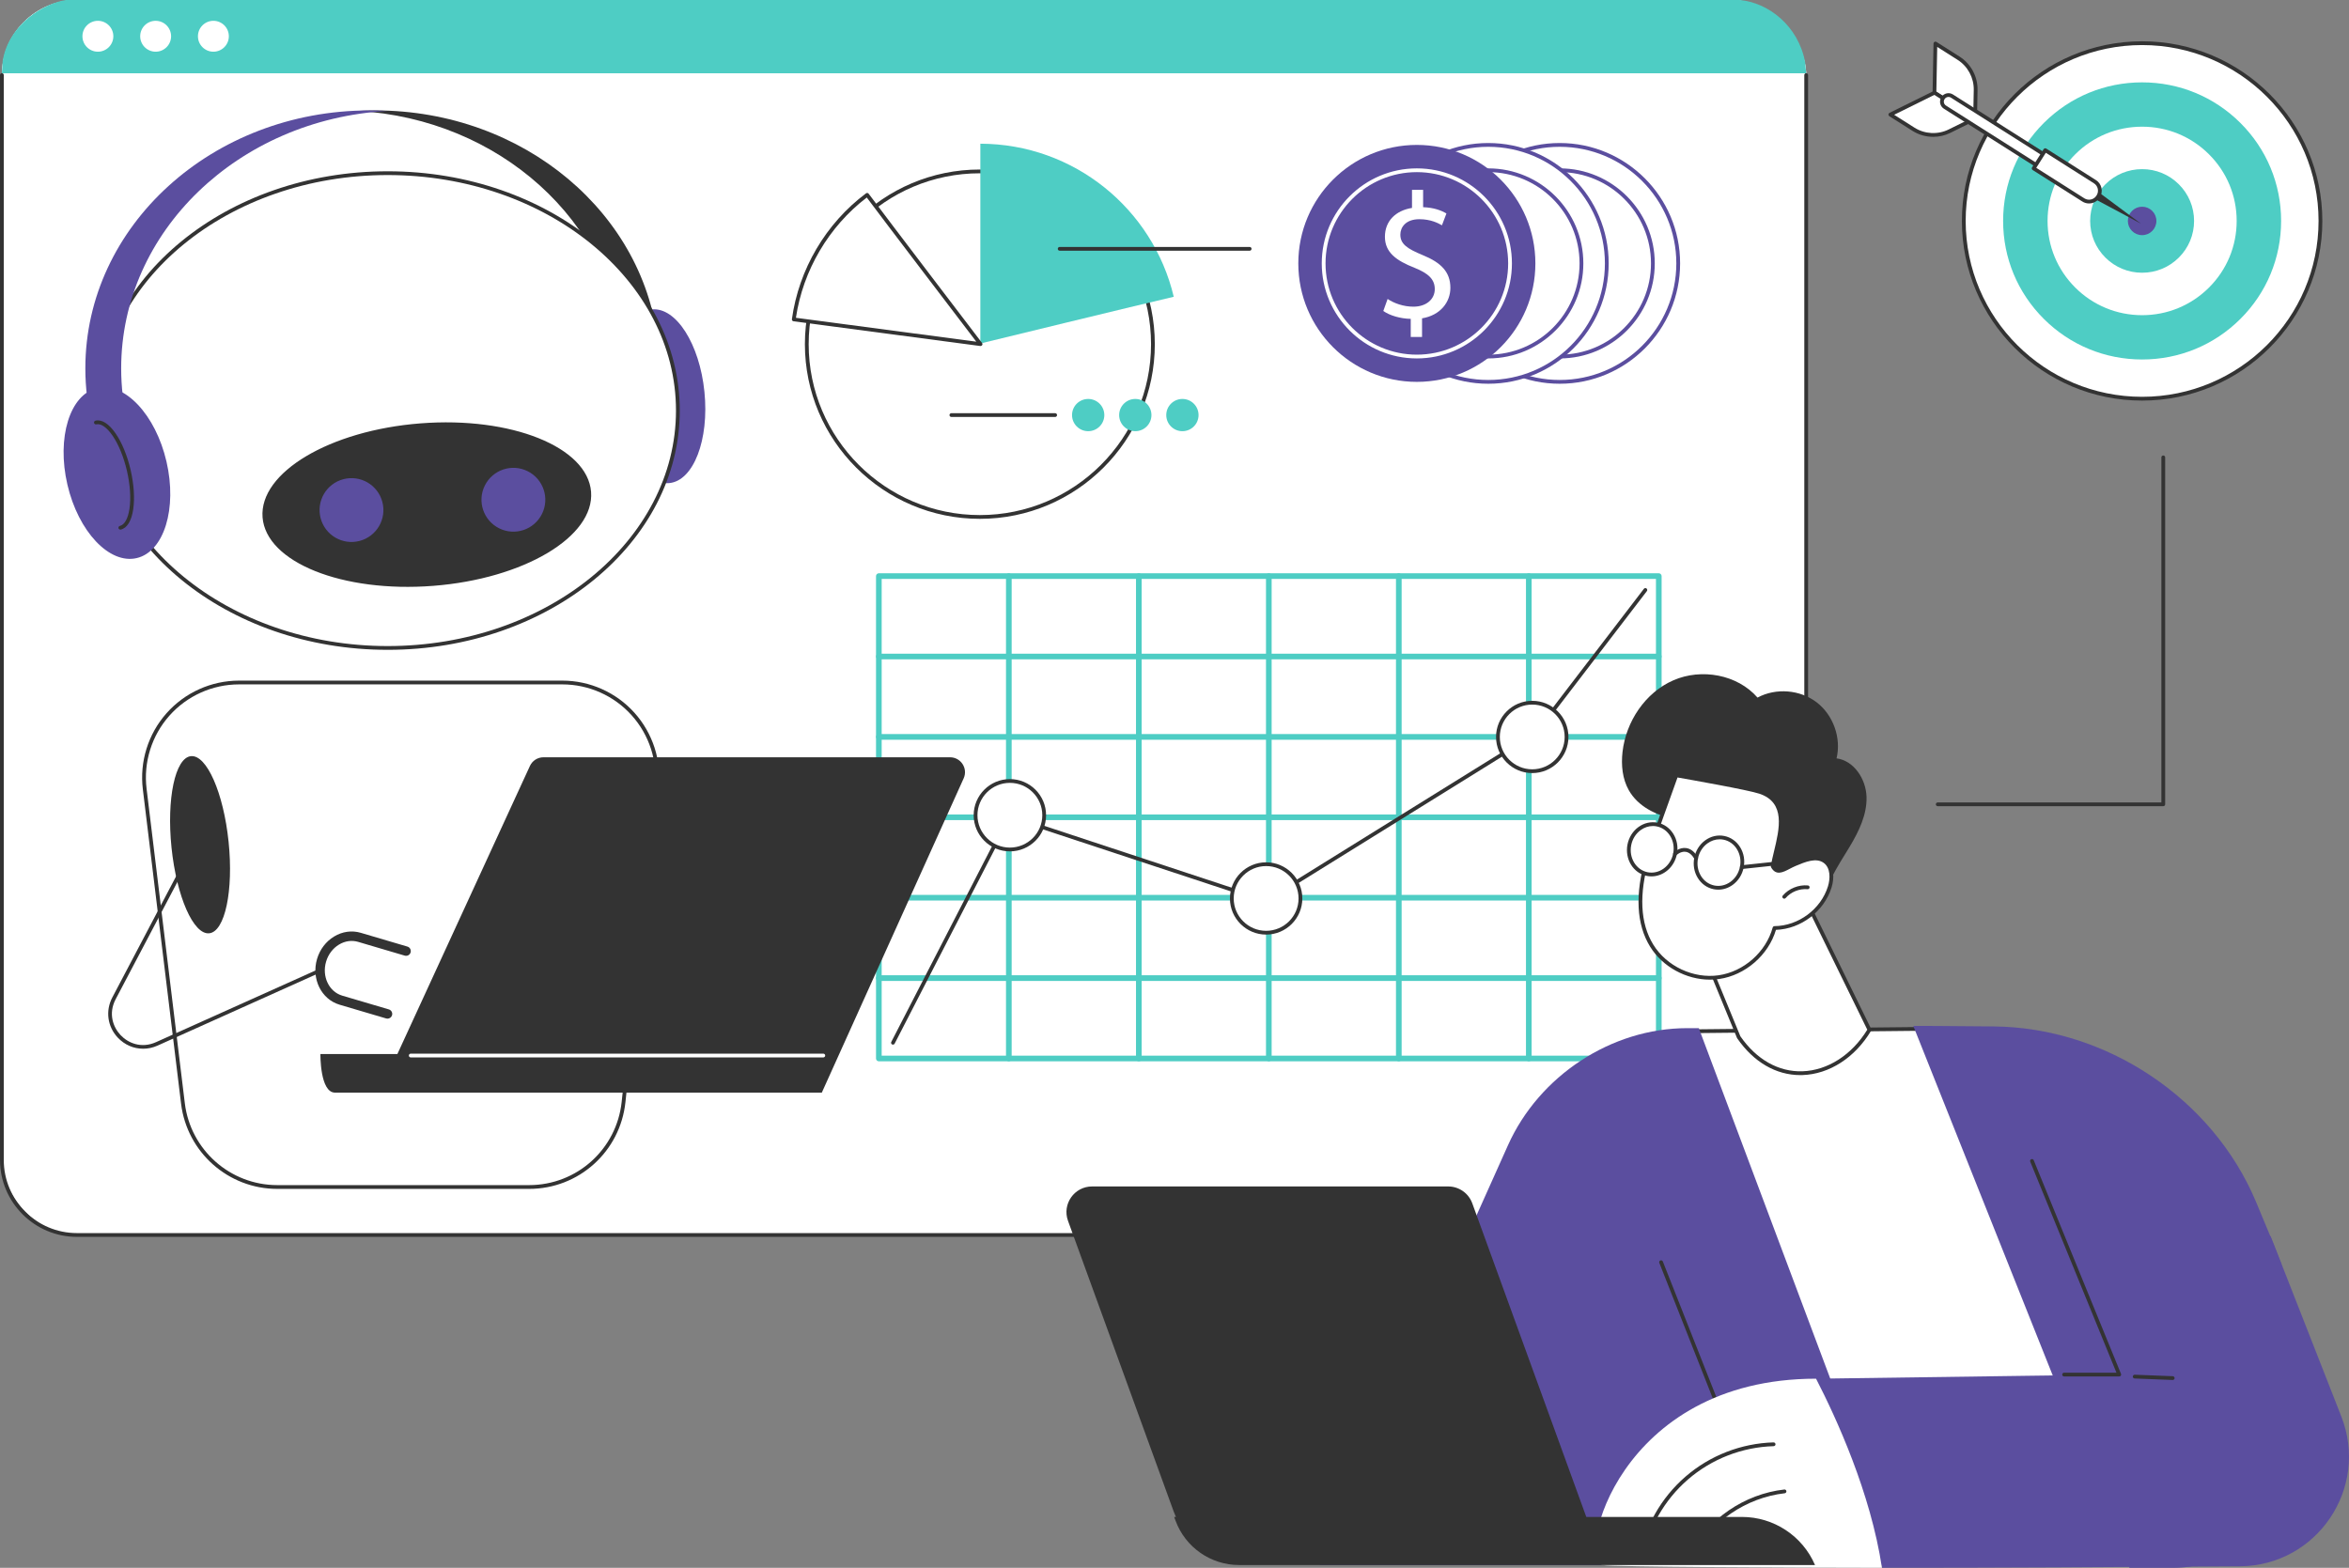 <?xml version="1.0" encoding="UTF-8"?><svg id="_レイヤー_2" xmlns="http://www.w3.org/2000/svg" viewBox="0 0 2741.47 1830"><rect x="0" y="0" width="2741.47" height="1830" fill="#808080" stroke="none"/><defs><style>.cls-1{fill:#5b4e9f;}.cls-2{fill:#fff;}.cls-3{fill:#4ecdc4;}.cls-4{fill:#333;}</style></defs><g id="Illustration"><g id="AI-powered_marketing_tools"><rect class="cls-2" x="2.2" width="2105.77" height="1441.49" rx="87.6" ry="87.6"/><rect class="cls-2" x="2.2" width="2105.77" height="1441.49" rx="87.6" ry="87.6"/><path class="cls-3" d="M2107.97,85.52l-1.27-12.86C2098.95,30.18,2063.68,2.81,2030.04,0H77.22C52.62,3.31,10.12,27.53,3.11,71.34l-.91,14.18h2105.77Z"/><path class="cls-4" d="M2020.38,1443.7H89.8c-49.52,0-89.8-40.28-89.8-89.8V87.6c0-1.22.99-2.2,2.2-2.2s2.2.99,2.2,2.2v1266.3c0,47.09,38.31,85.39,85.39,85.39h1930.58c47.09,0,85.39-38.31,85.39-85.39V87.6c0-1.22.99-2.2,2.2-2.2s2.2.99,2.2,2.2v1266.3c0,49.52-40.28,89.8-89.8,89.8Z"/><circle class="cls-2" cx="114.24" cy="42.32" r="18.03"/><circle class="cls-2" cx="181.65" cy="42.32" r="18.03"/><circle class="cls-2" cx="249.05" cy="42.32" r="18.03"/><rect class="cls-2" x="1025.56" y="671.74" width="909.56" height="563.75"/><path class="cls-3" d="M1935.94,1238.8h-910.26c-1.82,0-3.3-1.48-3.3-3.3v-563.07c0-1.82,1.48-3.3,3.3-3.3h910.26c1.82,0,3.3,1.48,3.3,3.3v563.07c0,1.82-1.48,3.3-3.3,3.3ZM1028.99,1232.19h903.65v-556.46h-903.65v556.46Z"/><path class="cls-3" d="M1935.94,1144.96h-910.26c-1.82,0-3.3-1.48-3.3-3.3s1.48-3.3,3.3-3.3h910.26c1.82,0,3.3,1.48,3.3,3.3s-1.48,3.3-3.3,3.3Z"/><path class="cls-3" d="M1935.94,1051.11h-910.26c-1.82,0-3.3-1.48-3.3-3.3s1.48-3.3,3.3-3.3h910.26c1.82,0,3.3,1.48,3.3,3.3s-1.48,3.3-3.3,3.3Z"/><path class="cls-3" d="M1935.94,957.27h-910.26c-1.82,0-3.3-1.48-3.3-3.3s1.48-3.3,3.3-3.3h910.26c1.82,0,3.3,1.48,3.3,3.3s-1.48,3.3-3.3,3.3Z"/><path class="cls-3" d="M1935.94,863.42h-910.26c-1.82,0-3.3-1.48-3.3-3.3s1.48-3.3,3.3-3.3h910.26c1.82,0,3.3,1.48,3.3,3.3s-1.48,3.3-3.3,3.3Z"/><path class="cls-3" d="M1935.94,769.58h-910.26c-1.82,0-3.3-1.48-3.3-3.3s1.48-3.3,3.3-3.3h910.26c1.82,0,3.3,1.48,3.3,3.3s-1.48,3.3-3.3,3.3Z"/><path class="cls-3" d="M1177.39,1238.8c-1.82,0-3.3-1.48-3.3-3.3v-563.07c0-1.82,1.48-3.3,3.3-3.3s3.3,1.48,3.3,3.3v563.07c0,1.82-1.48,3.3-3.3,3.3Z"/><path class="cls-3" d="M1329.1,1238.8c-1.82,0-3.3-1.48-3.3-3.3v-563.07c0-1.82,1.48-3.3,3.3-3.3s3.3,1.48,3.3,3.3v563.07c0,1.82-1.48,3.3-3.3,3.3Z"/><path class="cls-3" d="M1480.81,1238.8c-1.82,0-3.3-1.48-3.3-3.3v-563.07c0-1.82,1.48-3.3,3.3-3.3s3.3,1.48,3.3,3.3v563.07c0,1.82-1.48,3.3-3.3,3.3Z"/><path class="cls-3" d="M1632.52,1238.8c-1.82,0-3.3-1.48-3.3-3.3v-563.07c0-1.82,1.48-3.3,3.3-3.3s3.3,1.48,3.3,3.3v563.07c0,1.82-1.48,3.3-3.3,3.3Z"/><path class="cls-3" d="M1784.23,1238.8c-1.82,0-3.3-1.48-3.3-3.3v-563.07c0-1.82,1.48-3.3,3.3-3.3s3.3,1.48,3.3,3.3v563.07c0,1.82-1.48,3.3-3.3,3.3Z"/><path class="cls-4" d="M1042.17,1219.34c-.34,0-.68-.08-1.01-.25-1.08-.56-1.51-1.88-.95-2.97l136.04-264.25c.49-.96,1.62-1.42,2.65-1.08l298.32,98.46,312.92-194.35,128.38-167.61c.74-.96,2.12-1.15,3.09-.41.97.74,1.15,2.12.41,3.09l-128.62,167.93c-.16.21-.36.39-.59.53l-314.14,195.1c-.56.34-1.23.43-1.85.22l-297.51-98.19-135.18,262.57c-.39.76-1.16,1.19-1.96,1.19Z"/><ellipse class="cls-2" cx="1178.61" cy="951.55" rx="40.04" ry="39.98"/><path class="cls-4" d="M1178.61,993.74c-23.29,0-42.25-18.92-42.25-42.18s18.95-42.18,42.25-42.18,42.25,18.92,42.25,42.18-18.95,42.18-42.25,42.18ZM1178.61,913.77c-20.86,0-37.84,16.95-37.84,37.78s16.98,37.78,37.84,37.78,37.84-16.95,37.84-37.78-16.98-37.78-37.84-37.78Z"/><ellipse class="cls-2" cx="1477.68" cy="1048.69" rx="40.04" ry="39.98"/><path class="cls-4" d="M1477.68,1090.87c-23.29,0-42.25-18.92-42.25-42.18s18.95-42.18,42.25-42.18,42.25,18.92,42.25,42.18-18.95,42.18-42.25,42.18ZM1477.68,1010.91c-20.86,0-37.84,16.95-37.84,37.78s16.98,37.78,37.84,37.78,37.84-16.95,37.84-37.78-16.98-37.78-37.84-37.78Z"/><ellipse class="cls-2" cx="1788.25" cy="860.18" rx="40.04" ry="39.98"/><path class="cls-4" d="M1788.25,902.36c-23.29,0-42.25-18.92-42.25-42.18s18.95-42.18,42.25-42.18,42.25,18.92,42.25,42.18-18.95,42.18-42.25,42.18ZM1788.25,822.4c-20.86,0-37.84,16.95-37.84,37.78s16.98,37.78,37.84,37.78,37.84-16.95,37.84-37.78-16.98-37.78-37.84-37.78Z"/><path class="cls-2" d="M278.98,796.64h377.35c65.87,0,117.22,57.07,110.28,122.58l-38.87,367.06c-5.97,56.41-53.56,99.22-110.28,99.22h-293.86c-56.07,0-103.32-41.85-110.09-97.52l-44.62-367.06c-8.03-66.07,43.53-124.28,110.09-124.28Z"/><path class="cls-4" d="M617.46,1387.7h-293.86c-57.12,0-105.38-42.76-112.28-99.45l-44.62-367.06c-3.9-32.12,6.16-64.43,27.61-88.64,21.45-24.22,52.31-38.11,84.66-38.11h377.35c32.02,0,62.67,13.65,84.08,37.46,21.42,23.8,31.76,55.72,28.39,87.56l-38.87,367.06c-6.11,57.69-54.46,101.19-112.47,101.19ZM278.98,798.84c-31.09,0-60.75,13.35-81.37,36.62-20.62,23.27-30.29,54.33-26.53,85.19l44.62,367.06c6.62,54.49,53.01,95.58,107.9,95.58h293.86c55.75,0,102.22-41.81,108.09-97.25l38.87-367.06c3.24-30.6-6.71-61.27-27.29-84.14-20.58-22.88-50.03-36-80.8-36h-377.35Z"/><ellipse class="cls-4" cx="233.45" cy="985.99" rx="33.48" ry="103.92" transform="translate(-100.08 29.21) rotate(-5.9)"/><path class="cls-4" d="M167,1224.09c-10.93,0-21.56-4.47-29.53-12.95-12.1-12.88-14.6-31.3-6.37-46.94l98.11-186.36c.57-1.08,1.9-1.49,2.98-.92,1.08.57,1.49,1.9.92,2.98l-98.11,186.36c-8.91,16.93-2.91,32.73,5.68,41.87,8.59,9.14,23.98,16.12,41.44,8.28l185.51-83.36c1.12-.5,2.41,0,2.91,1.11.5,1.11,0,2.41-1.11,2.91l-185.51,83.36c-5.51,2.47-11.26,3.68-16.93,3.68Z"/><path class="cls-4" d="M452.26,1189c-.52,0-1.04-.07-1.56-.23l-54.39-16.06c-21.33-6.3-33.13-30.24-26.3-53.38,3.28-11.11,10.34-20.42,19.87-26.19,9.7-5.88,20.78-7.41,31.21-4.33l54.39,16.06c2.92.86,4.58,3.92,3.72,6.84-.86,2.92-3.92,4.59-6.84,3.72l-54.39-16.06c-7.42-2.19-15.37-1.06-22.38,3.19-7.18,4.35-12.51,11.41-15.02,19.89-5.11,17.31,3.35,35.11,18.86,39.69l54.39,16.06c2.92.86,4.58,3.92,3.72,6.84-.71,2.4-2.9,3.95-5.28,3.95Z"/><path class="cls-4" d="M726.95,409.17c13.79-1.67,27.59-3.3,41.39-4.96-14.39-154.22-156.7-275.32-330.17-275.32-7.02,0-13.99.22-20.91.61,165.7,9.37,298.4,129.36,309.69,279.66Z"/><ellipse class="cls-1" cx="770.95" cy="462.53" rx="51.44" ry="101.87" transform="translate(-42.59 79.84) rotate(-5.77)"/><ellipse class="cls-2" cx="452.47" cy="479.21" rx="338.67" ry="277.09"/><path class="cls-4" d="M452.47,758.5c-187.96,0-340.87-125.29-340.87-279.29S264.52,199.92,452.47,199.92s340.87,125.29,340.87,279.29-152.91,279.29-340.87,279.29ZM452.47,204.32c-185.53,0-336.46,123.31-336.46,274.89s150.94,274.89,336.46,274.89,336.46-123.31,336.46-274.89-150.94-274.89-336.46-274.89Z"/><ellipse class="cls-4" cx="498.11" cy="589.01" rx="192.28" ry="95.12" transform="translate(-44.08 40.31) rotate(-4.44)"/><circle class="cls-1" cx="410.18" cy="595.39" r="37.25" transform="translate(-138.53 124.59) rotate(-14.81)"/><circle class="cls-1" cx="599.15" cy="583.25" r="37.25" transform="translate(-190.43 858.45) rotate(-63.44)"/><path class="cls-1" d="M148.57,492.37c-4.67-20.13-7.15-41-7.15-62.39,0-159.9,137.21-290.66,310.48-300.46-6.92-.39-13.88-.61-20.91-.61-183.02,0-331.39,134.8-331.39,301.07,0,22.45,2.73,44.31,7.85,65.36,13.74-.61,27.44-1.64,41.11-2.97Z"/><ellipse class="cls-1" cx="136.51" cy="552.17" rx="59.36" ry="101.87" transform="translate(-121.37 45.19) rotate(-13.07)"/><path class="cls-4" d="M140.44,618.18c-1,0-1.91-.69-2.14-1.7-.28-1.19.46-2.37,1.65-2.64,5.41-1.26,9.48-8.59,11.17-20.11,1.82-12.39.75-28.1-3-44.25-3.75-16.14-9.72-30.72-16.81-41.04-6.6-9.61-13.5-14.38-18.89-13.14-1.18.29-2.37-.46-2.64-1.65-.28-1.19.46-2.37,1.65-2.64,7.38-1.72,15.73,3.59,23.52,14.93,7.39,10.76,13.6,25.87,17.47,42.54,3.87,16.67,4.96,32.96,3.07,45.88-1.99,13.62-7.15,22.06-14.53,23.77-.17.04-.34.06-.5.06Z"/><path class="cls-4" d="M391.04,1275.33h568.08l165.55-366.81c5.21-11.54-3.23-24.61-15.9-24.61h-474.48c-6.81,0-13,3.96-15.84,10.15l-154.67,336.24h-89.82s-.69,45.03,17.08,45.03Z"/><path class="cls-2" d="M960.86,1234.24h-481.48c-1.22,0-2.2-.99-2.2-2.2s.99-2.2,2.2-2.2h481.48c1.22,0,2.2.99,2.2,2.2s-.99,2.2-2.2,2.2Z"/><ellipse class="cls-2" cx="1143.56" cy="401.73" rx="201.99" ry="201.67"/><path class="cls-4" d="M1143.57,605.6c-112.59,0-204.19-91.46-204.19-203.87s91.6-203.87,204.19-203.87,204.19,91.46,204.19,203.87-91.6,203.87-204.19,203.87ZM1143.57,202.26c-110.16,0-199.79,89.48-199.79,199.47s89.62,199.47,199.79,199.47,199.79-89.48,199.79-199.47-89.62-199.47-199.79-199.47Z"/><path class="cls-3" d="M1369.85,346.39c-24.17-102.23-116.01-178.36-225.71-178.66v233.21s188.08-45.87,225.71-54.54Z"/><path class="cls-2" d="M1012.02,227.44c-47.45,35.51-77.72,88.37-85.62,145.39,53.43,7.14,217.98,28.86,217.98,28.86,0,0-110.66-145.04-132.36-174.25Z"/><path class="cls-4" d="M1144.39,403.89c-.09,0-.19,0-.29-.02-1.65-.22-165.17-21.81-217.99-28.86-.58-.08-1.11-.38-1.46-.85-.35-.47-.51-1.06-.43-1.64,8.06-58.24,39.59-111.76,86.48-146.85.47-.35,1.05-.5,1.64-.42.58.08,1.1.4,1.45.86,21.45,28.87,131.24,172.78,132.35,174.23.54.71.6,1.67.15,2.44-.4.69-1.13,1.1-1.91,1.1ZM928.9,370.94c49.33,6.58,182.39,24.16,210.52,27.87-17.99-23.58-105.95-138.94-127.84-168.28-44.4,33.96-74.4,84.91-82.68,140.4Z"/><path class="cls-4" d="M1458.46,292.63h-221.75c-1.22,0-2.2-.99-2.2-2.2s.99-2.2,2.2-2.2h221.75c1.22,0,2.2.99,2.2,2.2s-.99,2.2-2.2,2.2Z"/><ellipse class="cls-3" cx="1379.96" cy="484.48" rx="18.84" ry="18.81"/><ellipse class="cls-3" cx="1324.98" cy="484.48" rx="18.84" ry="18.81"/><ellipse class="cls-3" cx="1269.99" cy="484.48" rx="18.84" ry="18.81"/><path class="cls-4" d="M1231.46,486.69h-121.13c-1.22,0-2.2-.99-2.2-2.2s.99-2.2,2.2-2.2h121.13c1.22,0,2.2.99,2.2,2.2s-.99,2.2-2.2,2.2Z"/><ellipse class="cls-2" cx="1820.27" cy="307.44" rx="138.34" ry="138.29"/><path class="cls-1" d="M1820.27,447.92c-77.5,0-140.55-63.02-140.55-140.49s63.05-140.49,140.55-140.49,140.55,63.02,140.55,140.49-63.05,140.49-140.55,140.49ZM1820.27,171.35c-75.07,0-136.14,61.05-136.14,136.08s61.07,136.08,136.14,136.08,136.14-61.05,136.14-136.08-61.07-136.08-136.14-136.08Z"/><ellipse class="cls-2" cx="1820.27" cy="307.44" rx="108.77" ry="108.72"/><path class="cls-1" d="M1820.27,418.36c-61.19,0-110.97-49.76-110.97-110.92s49.78-110.92,110.97-110.92,110.97,49.76,110.97,110.92-49.78,110.92-110.97,110.92ZM1820.27,200.92c-58.76,0-106.56,47.78-106.56,106.52s47.8,106.52,106.56,106.52,106.56-47.78,106.56-106.52-47.8-106.52-106.56-106.52Z"/><ellipse class="cls-2" cx="1736.92" cy="307.44" rx="138.34" ry="138.29"/><path class="cls-1" d="M1736.92,447.92c-77.5,0-140.55-63.02-140.55-140.49s63.05-140.49,140.55-140.49,140.54,63.02,140.54,140.49-63.05,140.49-140.54,140.49ZM1736.92,171.35c-75.07,0-136.14,61.05-136.14,136.08s61.07,136.08,136.14,136.08,136.14-61.05,136.14-136.08-61.07-136.08-136.14-136.08Z"/><ellipse class="cls-2" cx="1736.92" cy="307.44" rx="108.77" ry="108.72"/><path class="cls-1" d="M1736.92,418.36c-61.19,0-110.97-49.76-110.97-110.92s49.78-110.92,110.97-110.92,110.97,49.76,110.97,110.92-49.78,110.92-110.97,110.92ZM1736.92,200.92c-58.76,0-106.56,47.78-106.56,106.52s47.8,106.52,106.56,106.52,106.56-47.78,106.56-106.52-47.8-106.52-106.56-106.52Z"/><ellipse class="cls-1" cx="1653.57" cy="307.44" rx="138.34" ry="138.29"/><path class="cls-2" d="M1653.57,418.36c-61.19,0-110.97-49.76-110.97-110.92s49.78-110.92,110.97-110.92,110.97,49.76,110.97,110.92-49.78,110.92-110.97,110.92ZM1653.57,200.92c-58.76,0-106.56,47.78-106.56,106.52s47.8,106.52,106.56,106.52,106.56-47.78,106.56-106.52-47.8-106.52-106.56-106.52Z"/><path class="cls-2" d="M1646.45,393.32v-21.13c-12.14-.21-24.7-3.98-32.02-9.21l5.02-14.02c7.54,5.02,18.42,9,30.14,9,14.86,0,24.91-8.58,24.91-20.5s-8.16-18.62-23.65-24.9c-21.35-8.37-34.54-17.99-34.54-36.19s12.35-30.55,31.61-33.68v-21.13h12.97v20.29c12.56.42,21.14,3.77,27.21,7.32l-5.23,13.81c-4.4-2.51-12.98-7.11-26.37-7.11-16.12,0-22.18,9.62-22.18,17.99,0,10.88,7.74,16.32,25.95,23.85,21.56,8.79,32.44,19.67,32.44,38.29,0,16.53-11.51,32.01-33.07,35.57v21.76h-13.19Z"/><polygon class="cls-2" points="1992.44 1332.18 1978.93 1203.66 2239.35 1200.97 2535.72 1797.76 2173.35 1785.51 1992.44 1332.18"/><path class="cls-4" d="M2535.72,1799.96s-.05,0-.08,0l-362.37-12.25c-.87-.03-1.65-.57-1.97-1.38l-180.92-453.32c-.08-.19-.12-.39-.14-.59l-13.51-128.52c-.07-.62.13-1.23.54-1.7.41-.46,1-.73,1.62-.74l260.42-2.69h.02c.84,0,1.6.47,1.97,1.22l296.37,596.78c.35.69.3,1.52-.12,2.17-.41.63-1.11,1.01-1.85,1.01ZM2174.87,1783.35l357.24,12.08-294.12-592.24-256.62,2.65,13.23,125.81,180.27,451.7Z"/><path class="cls-1" d="M2217.66,1826.74l-235.01-626.66h-13.49c-88.74,0-172.93,55.69-209.23,136.67l-219.68,489.99h677.42Z"/><path class="cls-4" d="M2044.1,1742.82c-.88,0-1.71-.53-2.05-1.39l-105.48-267.35c-.45-1.13.11-2.41,1.24-2.86,1.14-.44,2.41.11,2.86,1.24l105.48,267.35c.45,1.13-.11,2.41-1.24,2.86-.27.1-.54.15-.81.15Z"/><path class="cls-1" d="M2662.64,1475.55c-.45-.85-1.12-2.47-1.98-4.79-5.19-13.94-15.52-39.04-27.93-68.46-50.88-120.67-174.96-203.06-305.91-204.23-51.91-.47-93.02-.77-93.84-.55l252.29,632.48h51.43c70.86,0,128.3-57.44,128.3-128.3l-2.36-226.14Z"/><path class="cls-1" d="M2473.34,1604.43l-101.85-249.34,278.58,87.98,82.45,210.32c32.79,83.65-28.49,174.19-118.34,174.81-131.04.91-294.01,1.88-417.81,1.75-13.16-87.44-53.35-175.01-76.89-220.69,180.67-2.61,353.86-4.82,353.86-4.82Z"/><path class="cls-4" d="M2473.34,1606.63h-64.36c-1.22,0-2.2-.99-2.2-2.2s.99-2.2,2.2-2.2h61.08l-100.61-246.31c-.46-1.13.08-2.41,1.21-2.87,1.13-.46,2.41.08,2.87,1.21l101.85,249.34c.28.68.2,1.45-.21,2.06s-1.1.97-1.83.97Z"/><path class="cls-2" d="M2119.48,1609.25c23.54,45.68,63.74,133.25,76.89,220.69-101.61-.11-316.55-.96-326.03-3.2-30.59-7.22,17.83-217.49,249.14-217.49Z"/><path class="cls-4" d="M2535.72,1610.74s-.06,0-.09,0l-44.36-1.73c-1.22-.05-2.16-1.07-2.11-2.29.05-1.22,1.07-2.15,2.29-2.11l44.36,1.73c1.22.05,2.16,1.07,2.11,2.29-.05,1.19-1.02,2.12-2.2,2.12Z"/><path class="cls-4" d="M1914.94,1822.23c-.12,0-.25-.01-.38-.03-1.2-.21-2-1.35-1.79-2.55,6.45-37.22,25.72-71.33,54.28-96.06,28.55-24.73,65.07-38.93,102.83-40,1.23,0,2.23.93,2.27,2.14.03,1.22-.93,2.23-2.14,2.27-36.74,1.03-72.28,14.86-100.07,38.92-27.79,24.06-46.54,57.26-52.82,93.48-.19,1.07-1.12,1.83-2.17,1.83Z"/><path class="cls-4" d="M1973.57,1817.45c-.35,0-.7-.08-1.03-.25-1.08-.57-1.49-1.9-.92-2.98,21.85-41.38,64.3-70.37,110.8-75.64,1.21-.15,2.3.73,2.44,1.94.14,1.21-.73,2.3-1.94,2.44-45.07,5.12-86.22,33.21-107.39,73.32-.4.75-1.16,1.17-1.95,1.17Z"/><path class="cls-4" d="M1453.57,1822.92h416.77l-152.08-418.38c-4.3-11.82-15.53-19.69-28.11-19.69h-415.6c-20.75,0-35.2,20.62-28.11,40.13l123.31,339.23c12.81,35.25,46.31,58.72,83.82,58.72Z"/><path class="cls-4" d="M2032.97,1770.6h-662.64l1.66,4.47c11.49,31.05,41.09,51.67,74.2,51.67h672.08c-14.67-34.07-48.21-56.14-85.3-56.14Z"/><path class="cls-2" d="M2029.24,1210.67l-32.69-79.51s-16.05-137.75,114.74-73.34l70.51,144.18c-34.83,58.17-108.13,72.95-152.55,8.67Z"/><path class="cls-4" d="M2101.07,1254.88c-28.37,0-54.44-15.17-73.63-42.95-.09-.13-.17-.27-.23-.42l-32.69-79.51c-.08-.19-.13-.38-.15-.58-.29-2.47-6.67-60.75,26.1-83.88,20.44-14.42,51.32-11.63,91.8,8.31.44.22.79.57,1.01,1.01l70.51,144.18c.33.67.29,1.46-.09,2.1-18.77,31.35-48.68,50.68-80.01,51.7-.87.03-1.74.04-2.61.04ZM2031.19,1209.62c18.89,27.23,44.6,41.68,72.34,40.81,29.48-.96,57.72-19.08,75.75-48.54l-69.65-142.42c-38.57-18.86-67.72-21.67-86.63-8.34-29.51,20.82-24.76,75.01-24.31,79.49l32.48,79Z"/><path class="cls-4" d="M2158.89,988.01c10.6-17.72,20.12-37.26,19.5-57.9-.62-20.64-14.5-42.19-34.97-44.94,5.67-23.76-3.79-50.45-23.16-65.34-19.37-14.89-47.59-17.17-69.1-5.59-23.48-26.99-65.45-34.49-98.23-20.16-32.78,14.33-55.27,48.04-59.31,83.59-1.74,15.27-.22,31.38,7.36,44.75,10.61,18.73,31.76,29.55,53.01,32.91,12.11,1.91,25.87,2.39,34.09,11.49,5.1,5.65,6.84,13.45,9.26,20.66,8.57,25.51,28.25,47.07,52.88,57.93,20.05,8.84,54.67,14.12,74.54,1.44,7.7-4.91,9.14-14.3,12.9-22.21,6.07-12.77,13.99-24.54,21.24-36.64Z"/><path class="cls-2" d="M1922.58,1001.7c-9.8,33.7-13.3,72.16,5.08,102.06,16.01,26.04,48.17,41.12,78.42,36.78,30.25-4.34,56.88-27.85,64.92-57.34,28.66-.25,56.01-20.61,64.48-47.99,3.18-10.29,3.03-23.33-5.63-29.73-9.9-7.32-23.67-1.54-35.03,3.22-11.36,4.76-19.91,13.23-25.92,2.48,4.32-27.15,25.21-73.27-14.66-86.79-14.84-5.03-97.88-19.41-97.88-19.41,0,0-28.5,78.54-33.78,96.71Z"/><path class="cls-4" d="M1995.71,1143.48c-27.71,0-55.38-14.9-69.92-38.57-16-26.02-17.79-60.96-5.32-103.83l2.11.62-2.11-.62c5.24-18.03,33.54-96.06,33.82-96.84.36-1,1.39-1.6,2.45-1.42,3.4.59,83.38,14.46,98.21,19.49,34.4,11.66,25.9,46.94,19.7,72.71-1.36,5.64-2.65,10.99-3.45,15.73,3.22,5.2,6.73,4.01,15.38-.5,2.34-1.22,4.75-2.48,7.39-3.58,11.72-4.92,26.29-11.03,37.19-2.96,9.82,7.26,9.76,21.37,6.43,32.15-8.64,27.92-35.76,48.51-64.91,49.5-8.76,29.51-35.79,52.98-66.28,57.36-3.54.51-7.12.76-10.69.76ZM1957.8,907.48c-4.22,11.67-28.34,78.44-33.11,94.84-12.11,41.63-10.48,75.37,4.84,100.29,15.53,25.26,46.86,39.98,76.23,35.76,29.35-4.21,55.3-27.13,63.11-55.74.26-.95,1.12-1.62,2.11-1.62,27.91-.24,54.15-19.77,62.4-46.44,2.75-8.91,3.14-21.41-4.84-27.31-8.89-6.57-21.62-1.23-32.85,3.48-2.48,1.04-4.81,2.26-7.07,3.43-7.83,4.08-15.93,8.31-21.65-1.9-.24-.43-.33-.93-.25-1.42.81-5.1,2.19-10.81,3.64-16.85,6.45-26.78,13.76-57.14-16.83-67.5-13.3-4.51-83.48-16.87-95.73-19.01Z"/><path class="cls-4" d="M2082.34,1048.95c-.51,0-1.03-.18-1.45-.54-.92-.8-1.02-2.19-.22-3.11,7.17-8.25,18.39-12.79,29.27-11.81,1.21.11,2.11,1.17,2,2.39-.11,1.21-1.16,2.13-2.39,2-9.47-.82-19.3,3.11-25.56,10.32-.44.5-1.05.76-1.66.76Z"/><ellipse class="cls-2" cx="1928.25" cy="991.34" rx="29.48" ry="27.18" transform="translate(579.89 2689.23) rotate(-78.75)"/><path class="cls-4" d="M1927.41,1022.94c-1.77,0-3.55-.17-5.34-.53-15.89-3.16-26.04-19.67-22.64-36.8,1.64-8.27,6.17-15.45,12.74-20.24,6.62-4.83,14.53-6.64,22.26-5.1,15.89,3.16,26.04,19.67,22.63,36.8-3.02,15.2-15.73,25.87-29.65,25.87ZM1929.04,964.15c-5.01,0-9.96,1.64-14.28,4.78-5.67,4.13-9.58,10.36-11.01,17.54-2.93,14.75,5.67,28.93,19.18,31.62,13.49,2.67,26.88-7.13,29.81-21.88,2.93-14.75-5.67-28.93-19.17-31.62-1.5-.3-3.02-.45-4.52-.45Z"/><path class="cls-4" d="M2005.4,1038.44c-1.8,0-3.6-.18-5.4-.53-7.73-1.54-14.34-6.23-18.61-13.23-4.24-6.94-5.66-15.31-4.02-23.57,1.64-8.27,6.17-15.45,12.73-20.24,6.63-4.83,14.53-6.64,22.26-5.1,7.73,1.54,14.34,6.23,18.61,13.23,4.24,6.93,5.67,15.31,4.02,23.57-1.64,8.27-6.17,15.45-12.74,20.24-5.09,3.7-10.93,5.63-16.86,5.63ZM2006.98,979.65c-5.02,0-9.96,1.64-14.28,4.78-5.67,4.13-9.58,10.36-11.01,17.54-1.43,7.18-.2,14.43,3.46,20.42,3.62,5.93,9.2,9.91,15.71,11.2,6.5,1.29,13.19-.25,18.8-4.34,5.67-4.13,9.58-10.36,11.01-17.54,1.43-7.18.2-14.43-3.46-20.42-3.62-5.93-9.21-9.91-15.71-11.2-1.5-.3-3.02-.45-4.52-.45Z"/><path class="cls-4" d="M1979.53,1003.74c-.75,0-1.48-.38-1.89-1.07-3.06-5.1-6.57-7.94-10.43-8.44-5.8-.78-10.73,3.93-10.78,3.98-.87.85-2.27.83-3.12-.05-.85-.87-.83-2.27.05-3.11.26-.25,6.5-6.21,14.42-5.19,5.26.68,9.85,4.23,13.64,10.53.63,1.04.29,2.4-.75,3.02-.35.21-.75.31-1.13.31Z"/><path class="cls-4" d="M2032.84,1014.34c-1.11,0-2.07-.84-2.19-1.97-.13-1.21.75-2.3,1.96-2.42l49.5-5.3c1.23-.12,2.3.75,2.42,1.96.13,1.21-.75,2.3-1.96,2.42l-49.5,5.3c-.08,0-.16.01-.24.01Z"/><ellipse class="cls-2" cx="2500.02" cy="257.88" rx="208.13" ry="207.49"/><path class="cls-4" d="M2500.02,467.57c-115.98,0-210.33-94.07-210.33-209.69s94.35-209.69,210.33-209.69,210.33,94.07,210.33,209.69-94.35,209.69-210.33,209.69ZM2500.02,52.6c-113.55,0-205.92,92.09-205.92,205.28s92.38,205.28,205.92,205.28,205.92-92.09,205.92-205.28-92.38-205.28-205.92-205.28Z"/><path class="cls-3" d="M2500.02,419.6c-43.33,0-84.07-16.82-114.71-47.37-30.64-30.55-47.51-71.16-47.51-114.36s16.87-83.81,47.51-114.36c30.64-30.55,71.38-47.37,114.71-47.37s84.07,16.82,114.71,47.37c30.64,30.55,47.51,71.16,47.51,114.36s-16.87,83.81-47.51,114.36c-30.64,30.55-71.38,47.37-114.71,47.37Z"/><path class="cls-2" d="M2500.02,367.89c-29.47,0-57.19-11.44-78.03-32.22-20.84-20.78-32.32-48.4-32.32-77.79s11.48-57.01,32.32-77.79c20.84-20.78,48.55-32.22,78.03-32.22s57.18,11.44,78.03,32.22c20.84,20.78,32.32,48.4,32.32,77.79s-11.48,57.01-32.32,77.79c-20.84,20.78-48.55,32.22-78.03,32.22Z"/><path class="cls-3" d="M2500.02,318.34c-16.2,0-31.43-6.29-42.88-17.71-11.45-11.42-17.76-26.6-17.76-42.75s6.31-31.33,17.76-42.75c11.45-11.42,26.68-17.71,42.88-17.71s31.43,6.29,42.88,17.71c11.45,11.42,17.76,26.6,17.76,42.75s-6.31,31.33-17.76,42.75c-11.45,11.42-26.68,17.71-42.88,17.71Z"/><path class="cls-1" d="M2500.02,274.47c-4.45,0-8.63-1.73-11.77-4.86-3.14-3.13-4.87-7.3-4.87-11.73s1.73-8.6,4.88-11.73c3.14-3.13,7.32-4.86,11.77-4.86s8.63,1.73,11.77,4.86c3.14,3.13,4.88,7.3,4.88,11.73s-1.73,8.6-4.88,11.73c-3.14,3.13-7.32,4.86-11.77,4.86Z"/><polygon class="cls-4" points="2443.78 231.73 2498.58 261.01 2448.73 223.93 2443.78 231.73"/><path class="cls-2" d="M2257.67,108.24l47.44,30.08.64-33.29c.29-15-7.28-29.07-19.95-37.11l-27.03-17.14-1.1,57.46Z"/><path class="cls-4" d="M2305.11,140.52c-.41,0-.82-.11-1.18-.34l-47.44-30.08c-.65-.41-1.04-1.13-1.02-1.9l1.1-57.46c.02-.79.46-1.52,1.16-1.9.7-.38,1.55-.35,2.22.08l27.03,17.14c13.24,8.39,21.28,23.34,20.97,39.01l-.64,33.29c-.02.79-.46,1.52-1.16,1.9-.33.17-.69.26-1.04.26ZM2259.89,107.05l43.08,27.32.56-29.38c.27-14.14-6.98-27.63-18.93-35.2l-23.72-15.04-1,52.3Z"/><path class="cls-2" d="M2257.67,108.24l47.44,30.08-29.85,14.77c-13.45,6.65-29.41,5.81-42.08-2.23l-27.03-17.14,51.52-25.48Z"/><path class="cls-4" d="M2256.22,159.71c-8.47,0-16.92-2.35-24.23-6.99l-27.02-17.14c-.67-.43-1.06-1.18-1.02-1.98.04-.8.51-1.51,1.22-1.86l51.52-25.48c.69-.34,1.51-.3,2.16.11l47.44,30.08c.67.43,1.06,1.18,1.02,1.98-.04.8-.51,1.51-1.22,1.86l-29.85,14.77c-6.28,3.11-13.15,4.65-20,4.65ZM2210.63,133.96l23.72,15.04c11.94,7.58,27.24,8.39,39.92,2.11l26.34-13.03-43.09-27.32-46.9,23.2Z"/><path class="cls-2" d="M2253.98,153.85h167.78c4.15,0,7.53,3.37,7.53,7.53v.23c0,4.15-3.37,7.53-7.53,7.53h-167.78v-15.29h0Z" transform="translate(4232.7 1551.89) rotate(-147.62)"/><path class="cls-4" d="M2411.56,217.09c-.4,0-.81-.11-1.18-.34l-141.69-89.85c-2.2-1.39-3.72-3.56-4.28-6.09-.57-2.53-.11-5.14,1.28-7.33l.12-.19c1.4-2.2,3.56-3.72,6.09-4.29,2.54-.57,5.14-.11,7.34,1.28l141.69,89.85c.49.31.84.81.97,1.38.13.57.02,1.17-.29,1.66l-8.19,12.91c-.42.66-1.13,1.02-1.86,1.02ZM2271.05,123.17l139.83,88.67,5.83-9.19-139.83-88.67c-1.2-.77-2.63-1.01-4.01-.7-1.39.31-2.57,1.14-3.33,2.34l-.12.19c-1.57,2.48-.84,5.78,1.64,7.35Z"/><path class="cls-2" d="M2386.3,195.04h68.68v25.22h-68.67c-6.85,0-12.42-5.56-12.42-12.42v-.39c0-6.85,5.56-12.41,12.41-12.41Z" transform="translate(4342.26 1676.02) rotate(-147.62)"/><path class="cls-4" d="M2438.06,237.49c-2.68,0-5.38-.73-7.81-2.27l-58-36.78c-.49-.31-.84-.81-.97-1.38-.13-.57-.02-1.17.29-1.66l13.51-21.29c.65-1.03,2.01-1.33,3.04-.68l57.99,36.78c3.3,2.09,5.58,5.34,6.44,9.15.85,3.81.17,7.73-1.92,11.02l-.21.33c-2.78,4.38-7.52,6.78-12.37,6.78ZM2376.48,195.9l56.14,35.6c4.76,3.02,11.07,1.6,14.09-3.15l.21-.33c1.46-2.3,1.94-5.04,1.34-7.7-.6-2.66-2.19-4.93-4.5-6.39l-56.13-35.6-11.15,17.57Z"/><path class="cls-4" d="M2524.71,941.01h-263.22c-1.22,0-2.2-.99-2.2-2.2s.99-2.2,2.2-2.2h261.02v-402.75c0-1.22.99-2.2,2.2-2.2s2.2.99,2.2,2.2v404.95c0,1.22-.99,2.2-2.2,2.2Z"/></g></g></svg>